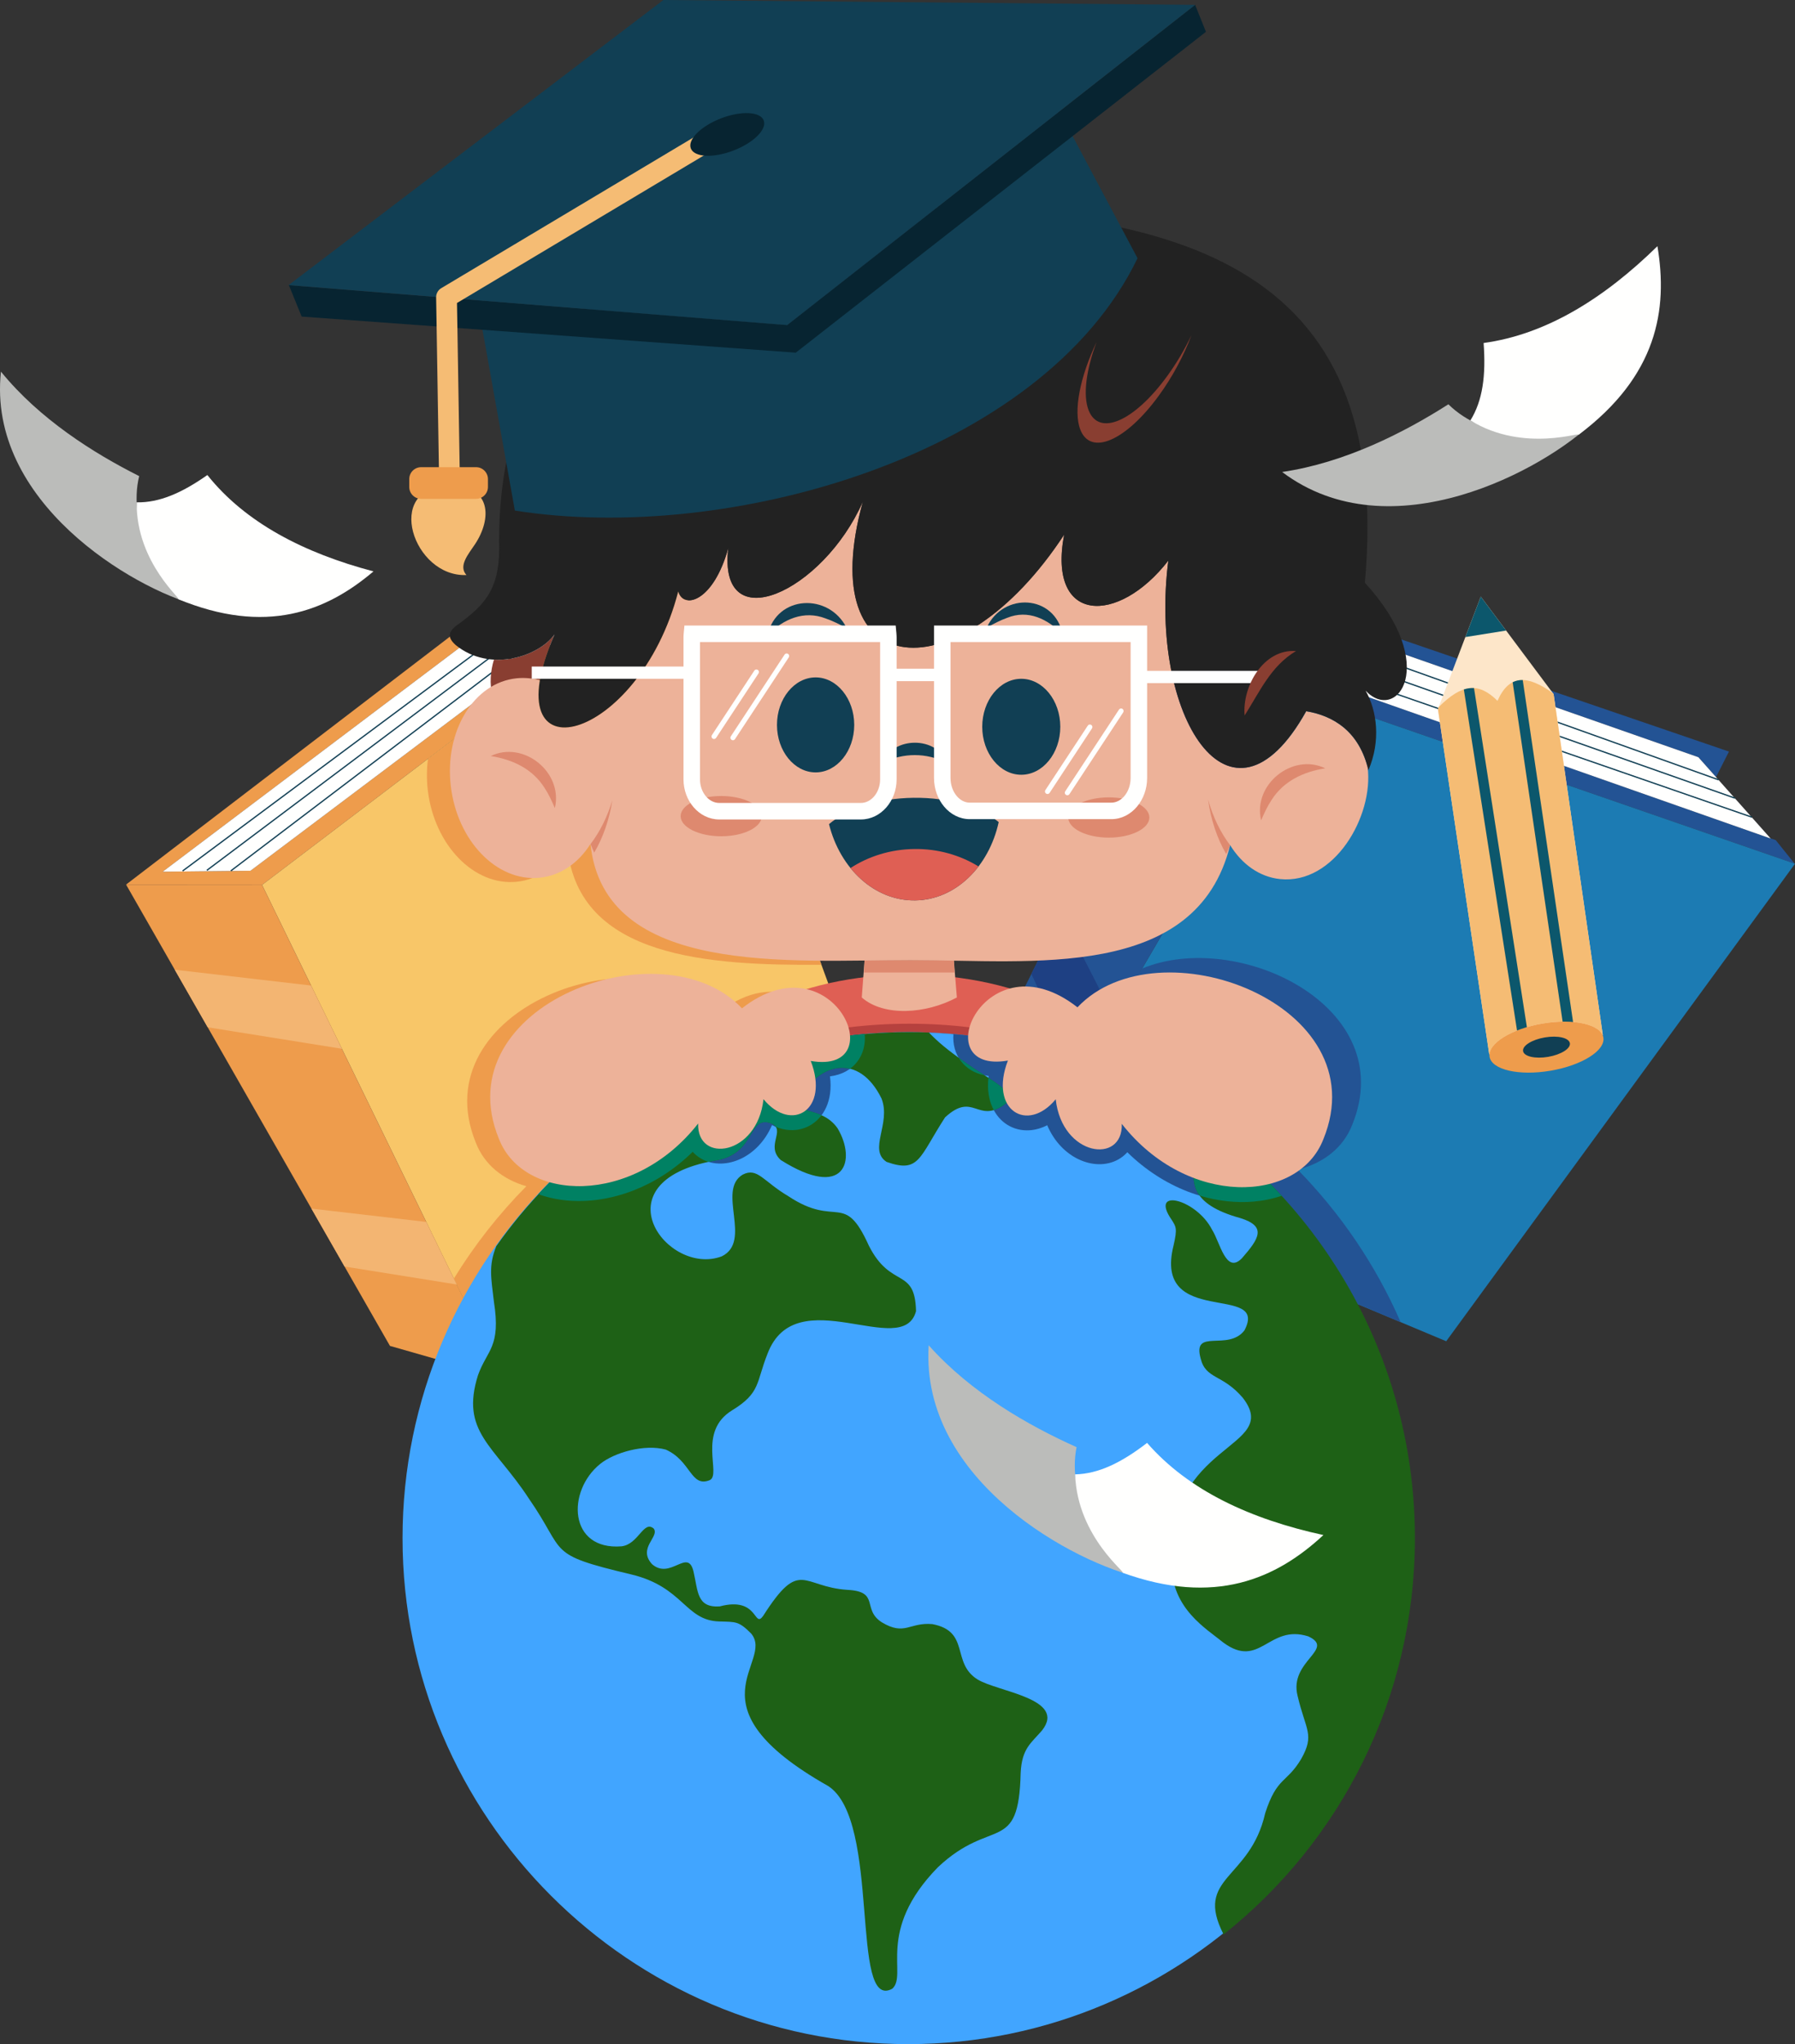 <?xml version="1.0" encoding="UTF-8"?>
<svg width="126.53px" height="144px" viewBox="0 0 126.53 144" version="1.1" xmlns="http://www.w3.org/2000/svg" xmlns:xlink="http://www.w3.org/1999/xlink">
    <rect x="0" y="0" width="126.53" height="144" fill="#333333" stroke="none"/>
    <title>icon-teleschool</title>
    <g id="Page-1" stroke="none" stroke-width="1" fill="none" fill-rule="evenodd">
        <g id="Landingpage-eTaleem-V4" transform="translate(-949, -2880)">
            <g id="4" transform="translate(735, 2764)">
                <g id="icon-teleschool" transform="translate(214, 116)">
                    <polyline id="Fill-278" fill="#EE9C4C" points="39.538 41.376 38.548 39.62 8.887 62.314 8.909 62.339 18.462 62.346 47.68 40.151 45.564 40.339 45.257 40.576 45.274 40.574 17.66 61.34 11.468 61.407 37.683 41.636 39.538 41.376"></polyline>
                    <polyline id="Fill-279" fill="#FFFFFE" points="37.683 41.636 45.274 40.574 17.66 61.34 11.468 61.407 37.683 41.636"></polyline>
                    <polyline id="Fill-280" fill="#113F54" points="39.828 41.365 12.901 61.393 12.846 61.32 39.773 41.292 39.828 41.365"></polyline>
                    <polyline id="Fill-281" fill="#113F54" points="41.545 41.119 14.609 61.348 14.554 61.276 41.492 41.046 41.545 41.119"></polyline>
                    <polyline id="Fill-282" fill="#113F54" points="43.324 40.87 16.3 61.384 16.245 61.312 43.268 40.797 43.324 40.87"></polyline>
                    <polyline id="Fill-283" fill="#F8C668" points="18.462 62.346 47.706 40.132 62.04 79.256 35.36 96.957 35.042 96.331 18.475 62.346 18.462 62.346"></polyline>
                    <path d="M48.311,41.781 C47.376,42.846 46.416,42.776 46.187,41.953 C43.81,51.086 35.855,54.407 36.366,48.745 L30.17,53.453 C30.077,54.153 30.067,54.889 30.153,55.646 C30.603,59.525 33.41,62.422 36.423,62.117 C37.905,61.967 39.161,61.071 40.003,59.739 C40.803,67.496 49.982,68.016 57.904,67.966 L48.311,41.781" id="Fill-284" fill="#EE9C4C"></path>
                    <path d="M50.681,71.319 C45.073,65.368 29.685,71.092 33.546,80.511 C34.148,82.052 35.456,83.096 37.103,83.564 C35.159,85.527 33.443,87.711 31.992,90.074 L35.042,96.331 L35.36,96.957 L62.04,79.256 L59.782,73.092 C59.284,73.129 58.788,73.174 58.295,73.231 C58.128,71.025 54.857,68.047 50.681,71.319" id="Fill-285" fill="#EE9C4C"></path>
                    <polyline id="Fill-286" fill="#EE9C4C" points="8.9 62.339 18.475 62.346 35.406 97.077 27.488 94.813 8.9 62.339"></polyline>
                    <polyline id="Fill-287" fill="#F3B572" points="30.044 86.08 32.194 90.487 24.289 89.222 21.952 85.14 30.044 86.08"></polyline>
                    <polyline id="Fill-288" fill="#F3B572" points="12.318 68.312 21.926 69.427 24.098 73.882 14.641 72.368 12.318 68.312"></polyline>
                    <polyline id="Fill-289" fill="#235394" points="120.963 54.742 121.874 52.945 86.539 40.861 86.528 40.892 91.825 48.846 126.501 60.838 125.169 59.181 124.802 59.058 124.813 59.07 92.216 47.619 88.724 42.503 119.717 53.343 120.963 54.742"></polyline>
                    <polyline id="Fill-290" fill="#FFFFFE" points="119.717 53.343 124.813 59.07 92.216 47.619 88.724 42.503 119.717 53.343"></polyline>
                    <polyline id="Fill-291" fill="#113F54" points="121.132 54.978 89.531 43.689 89.562 43.603 121.164 54.892 121.132 54.978"></polyline>
                    <polyline id="Fill-292" fill="#113F54" points="122.29 56.271 90.516 45.085 90.547 44.998 122.321 56.184 122.29 56.271"></polyline>
                    <polyline id="Fill-293" fill="#113F54" points="123.484 57.611 91.425 46.513 91.454 46.426 123.515 57.525 123.484 57.611"></polyline>
                    <polyline id="Fill-294" fill="#1C7BB3" points="91.825 48.846 126.53 60.848 101.943 94.485 72.414 82.112 72.758 81.5 91.831 48.856 91.825 48.846"></polyline>
                    <path d="M95.316,79.243 C98.735,70.904 87.237,65.429 80.511,68.229 L72.758,81.5 L72.414,82.112 L98.733,93.141 C96.978,89.122 94.504,85.484 91.472,82.395 C93.252,81.956 94.679,80.878 95.316,79.243" id="Fill-295" fill="#235394"></path>
                    <polyline id="Fill-296" fill="#235394" points="86.523 40.884 91.831 48.856 72.34 82.216 69.828 74.373 86.523 40.884"></polyline>
                    <polyline id="Fill-297" fill="#1E4083" points="78.512 71.653 76.038 75.886 72.703 68.607 74.802 64.397 78.512 71.653"></polyline>
                    <polyline id="Fill-298" fill="#1E4083" points="83.453 47.044 87.857 55.657 85.357 59.936 81.368 51.228 83.453 47.044"></polyline>
                    <path d="M38.056,47.926 C37.869,47.874 37.678,47.834 37.485,47.806 C37.08,48.103 36.664,48.456 36.23,48.875 C34.537,50.406 34.326,48.066 34.818,46.468 C36.612,46.566 38.357,45.717 39.087,44.694 C38.533,45.964 38.203,47.037 38.056,47.926" id="Fill-299" fill="#893E31"></path>
                    <path d="M64.096,68.652 C71.969,68.652 78.567,72.042 80.309,76.597 C75.445,74.11 69.934,72.706 64.096,72.706 C58.257,72.706 52.747,74.11 47.884,76.597 C49.624,72.042 56.222,68.652 64.096,68.652" id="Fill-300" fill="#DF5F54"></path>
                    <path d="M80.01,75.923 C80.12,76.145 80.22,76.37 80.309,76.597 C75.445,74.11 69.934,72.706 64.096,72.706 C58.257,72.706 52.747,74.11 47.884,76.597 C47.97,76.37 48.071,76.145 48.182,75.923 C52.972,73.489 58.377,72.116 64.096,72.116 C69.816,72.116 75.219,73.489 80.01,75.923" id="Fill-301" fill="#B6413E"></path>
                    <path d="M67.235,67.635 L67.45,70.268 C65.286,71.43 62.308,71.637 60.746,70.268 L60.945,67.635 L67.235,67.635" id="Fill-302" fill="#EDB299"></path>
                    <polyline id="Fill-303" fill="#DE896F" points="67.235 67.635 67.281 68.509 60.904 68.509 60.945 67.635 67.235 67.635"></polyline>
                    <path d="M38.056,47.926 C37.528,47.779 36.979,47.726 36.423,47.782 C33.408,48.088 31.327,51.481 31.775,55.36 C32.223,59.239 35.03,62.137 38.045,61.832 C39.526,61.681 40.781,60.786 41.623,59.453 C42.589,68.813 55.761,67.635 64.194,67.635 C72.703,67.635 84.335,69.126 86.712,59.536 C87.538,60.875 88.775,61.777 90.234,61.928 C94.045,62.321 96.84,57.505 96.405,54.05 C95.726,51.455 93.93,50.41 92.075,50.103 C86.715,59.71 80.963,50.345 82.356,39.491 C78.82,44.052 73.818,43.969 75.012,37.664 C67.604,48.97 57.24,48.279 60.823,35.338 C58.004,41.73 50.572,45.107 51.337,38.603 C50.29,42.411 48.163,42.946 47.809,41.668 C45.36,51.075 36.991,54.317 38.056,47.926" id="Fill-304" fill="#EDB299"></path>
                    <path d="M41.627,59.461 C41.708,59.665 41.797,59.867 41.887,60.066 C42.507,59.004 42.951,57.745 43.164,56.373 C42.814,57.545 42.288,58.595 41.627,59.461" id="Fill-305" fill="#DE896F"></path>
                    <path d="M54.106,44.732 C54.754,41.898 58.44,41.751 59.68,44.239 C59.156,43.976 58.679,43.727 58.193,43.565 C56.669,42.978 55.222,43.611 54.106,44.732" id="Fill-306" fill="#113F54"></path>
                    <path d="M74.911,44.691 C73.844,43.601 72.474,42.925 70.996,43.523 C70.528,43.687 70.069,43.935 69.561,44.198 C70.731,41.694 74.343,41.878 74.911,44.691" id="Fill-307" fill="#113F54"></path>
                    <path d="M34.593,53.26 C36.893,52.143 39.713,54.402 39.112,56.924 C38.881,56.394 38.66,55.918 38.381,55.497 C37.533,54.161 36.142,53.504 34.593,53.26" id="Fill-308" fill="#DE896F"></path>
                    <path d="M93.415,54.125 C91.866,54.369 90.475,55.027 89.628,56.362 C89.348,56.783 89.126,57.26 88.896,57.789 C88.294,55.267 91.116,53.009 93.415,54.125" id="Fill-309" fill="#DE896F"></path>
                    <path d="M35.188,38.666 C34.942,25.458 42.576,14.927 60.35,14.619 C82.911,14.337 98.25,18.272 96.211,41.052 C101.55,46.868 98.451,50.988 96.261,48.655 C97.067,50.06 97.346,52.198 96.458,54.259 C95.821,51.51 93.981,50.418 92.075,50.103 C86.715,59.71 80.963,50.346 82.356,39.491 C78.82,44.052 73.818,43.969 75.012,37.664 C67.604,48.97 57.24,48.28 60.823,35.338 C58.004,41.73 50.572,45.107 51.337,38.603 C50.29,42.411 48.163,42.947 47.809,41.668 C45.021,52.382 34.548,55.101 39.087,44.694 C37.979,46.248 34.527,47.4 32.124,45.443 C31.501,44.885 31.556,44.469 32.412,43.897 C34.155,42.592 35.17,41.548 35.188,38.666" id="Fill-310" fill="#222222"></path>
                    <path d="M64.016,144 C83.646,144 99.658,127.986 99.658,108.353 C99.658,88.718 83.646,72.706 64.016,72.706 C44.386,72.706 28.375,88.718 28.375,108.353 C28.375,127.986 44.386,144 64.016,144" id="Fill-311" fill="#41A5FF"></path>
                    <path d="M37.952,84.128 C38.498,83.538 39.062,82.968 39.647,82.418 C39.828,82.448 40.011,82.471 40.2,82.487 C41.364,82.588 42.644,82.405 43.908,81.912 C45.51,81.287 47.088,80.17 48.392,78.505 L50.368,75.978 L50.256,79.179 C50.244,79.53 50.333,79.736 50.474,79.817 C50.557,79.864 50.668,79.886 50.795,79.883 C50.965,79.878 51.154,79.829 51.347,79.736 C52.01,79.418 52.638,78.62 52.779,77.324 L53.049,74.865 L54.625,76.768 C55.036,77.266 55.443,77.503 55.776,77.521 C55.896,77.53 56.003,77.504 56.089,77.449 C56.187,77.388 56.273,77.286 56.336,77.149 C56.535,76.714 56.528,76.021 56.178,75.112 L55.641,73.718 C55.888,73.658 56.135,73.601 56.382,73.546 L57.327,73.708 C58.142,73.849 58.596,73.746 58.774,73.519 C58.857,73.413 58.892,73.262 58.886,73.086 C59.571,72.986 60.261,72.905 60.956,72.844 C61.015,73.565 60.847,74.254 60.418,74.803 C60.003,75.337 59.373,75.713 58.506,75.825 C58.619,76.685 58.504,77.427 58.234,78.017 C57.993,78.543 57.633,78.951 57.194,79.226 C56.741,79.506 56.218,79.641 55.661,79.608 C55.256,79.584 54.834,79.471 54.418,79.26 C53.922,80.418 53.104,81.207 52.247,81.618 C51.785,81.841 51.304,81.957 50.844,81.968 C50.341,81.981 49.859,81.869 49.443,81.633 C49.213,81.502 49.006,81.338 48.828,81.141 C47.547,82.396 46.115,83.293 44.662,83.859 C43.087,84.472 41.488,84.699 40.028,84.574 C39.299,84.511 38.601,84.361 37.952,84.128" id="Fill-312" fill="#235394"></path>
                    <path d="M67.206,72.843 C67.903,72.903 68.595,72.983 69.281,73.083 C69.284,73.245 69.321,73.383 69.4,73.484 L69.397,73.488 C69.58,73.719 70.043,73.823 70.872,73.682 L71.742,73.53 C72.012,73.59 72.281,73.652 72.548,73.716 L72.02,75.085 C71.665,76.008 71.656,76.712 71.86,77.154 C71.925,77.296 72.012,77.4 72.115,77.463 C72.204,77.52 72.316,77.545 72.439,77.539 C72.778,77.52 73.192,77.279 73.612,76.773 L75.187,74.868 L75.457,77.329 C75.601,78.643 76.238,79.454 76.913,79.779 C77.11,79.872 77.303,79.923 77.476,79.927 C77.607,79.93 77.72,79.906 77.806,79.858 C77.95,79.775 78.044,79.563 78.032,79.203 L77.92,76.002 L79.896,78.529 C81.217,80.215 82.816,81.346 84.437,81.978 C85.718,82.478 87.015,82.662 88.195,82.562 C88.345,82.547 88.495,82.529 88.641,82.508 C89.229,83.065 89.795,83.643 90.343,84.238 C89.721,84.45 89.057,84.589 88.366,84.647 C86.89,84.774 85.274,84.544 83.683,83.925 C82.212,83.351 80.762,82.441 79.465,81.171 C79.284,81.372 79.072,81.54 78.837,81.674 C78.418,81.912 77.934,82.025 77.427,82.013 C76.964,82.002 76.479,81.883 76.012,81.659 C75.145,81.242 74.317,80.444 73.818,79.268 C73.395,79.484 72.966,79.601 72.554,79.624 C71.994,79.656 71.466,79.521 71.01,79.239 C70.568,78.964 70.206,78.552 69.962,78.021 C69.689,77.425 69.574,76.672 69.69,75.8 C68.811,75.689 68.173,75.31 67.752,74.769 L67.748,74.769 C67.326,74.228 67.155,73.552 67.206,72.843" id="Fill-313" fill="#235394"></path>
                    <path d="M65.478,72.735 C66.112,73.395 66.792,73.965 67.961,74.787 C69.704,76.051 71.929,77.015 70.812,77.802 C68.891,79.189 68.625,76.864 66.617,78.715 C64.772,81.572 64.802,82.66 62.497,81.852 C61.179,80.991 62.824,79.164 62.142,77.393 C60.545,74.126 57.718,74.97 56.604,77.119 C55.739,78.732 57.846,77.786 59.038,79.479 C60.387,81.735 59.566,84.579 55.03,81.715 C53.939,80.697 55.421,79.639 54.384,79.142 C52.646,78.503 53.361,81.338 50.341,81.769 C42.099,83.266 47.026,89.946 50.875,88.505 C53.06,87.44 50.494,83.846 52.359,82.744 C53.401,82.217 53.792,83.217 55.572,84.268 C59.011,86.549 59.488,83.86 61.246,87.752 C62.808,90.84 64.498,89.226 64.571,92.366 C63.635,95.85 56.095,90.07 54.097,95.38 C53.298,97.384 53.62,98.125 51.614,99.346 C49.118,100.867 50.878,103.877 50.032,104.269 C48.682,104.818 48.723,102.91 46.925,102.116 C45.42,101.714 43.305,102.323 42.306,103.128 C39.931,105.041 40.075,109.231 43.815,108.932 C45.015,108.786 45.36,107.075 46.077,107.678 C46.523,108.254 44.916,109.044 45.966,110.193 C47.276,111.322 48.489,108.999 48.889,110.722 C49.213,112.118 49.113,113.266 50.732,113.165 C53.49,112.433 53.121,114.77 53.798,113.828 C56.413,109.735 56.519,111.788 59.726,111.998 C62.063,112.114 60.721,113.372 62.168,114.29 C63.787,115.258 64.103,114.27 65.719,114.411 C68.418,114.925 67.031,117.144 68.906,118.308 C70.303,119.178 75.218,119.653 73.454,121.902 C72.686,122.797 72.034,123.16 71.948,124.882 C71.809,130.702 69.928,127.948 66.11,131.542 C61.7,136.059 64.01,139.102 62.897,140.098 C59.882,141.749 62.135,128.249 58.378,125.818 C48.285,120.115 54.642,117.113 52.951,115.078 C52.066,114.19 51.884,114.262 50.691,114.225 C48.277,114.153 48.188,111.792 44.488,110.91 C38.404,109.462 39.991,109.459 37.266,105.548 C34.824,101.815 32.435,100.874 33.695,96.874 C34.333,95.085 35.323,94.917 34.815,91.691 C34.623,90.011 34.422,89.188 34.982,87.787 C37.092,84.803 39.653,82.157 42.561,79.949 C42.929,80.032 43.887,80.53 44.16,80.203 C44.588,79.629 44.231,79.044 44.277,78.723 C50.562,74.509 57.926,72.447 65.478,72.735" id="Fill-314" fill="#1E6116"></path>
                    <path d="M54.686,79.383 L54.666,79.353 L54.686,79.383 Z M59.92,75.288 C59.758,75.248 59.597,75.226 59.436,75.222 L59.431,75.222 C59.371,75.218 59.311,75.22 59.251,75.222 C59.152,75.226 59.052,75.237 58.952,75.253 L58.949,75.253 C58.891,75.264 58.833,75.275 58.773,75.289 C58.737,75.299 58.701,75.309 58.665,75.318 L58.65,75.322 C58.595,75.339 58.541,75.357 58.487,75.376 L58.47,75.384 C58.44,75.394 58.409,75.406 58.38,75.419 L58.361,75.427 L58.311,75.447 C58.292,75.455 58.272,75.464 58.254,75.474 L58.211,75.494 L58.182,75.509 C58.16,75.519 58.139,75.531 58.116,75.541 L58.082,75.561 L58.039,75.585 L58.002,75.604 C57.982,75.618 57.964,75.628 57.944,75.641 L57.873,75.687 C57.854,75.699 57.834,75.712 57.814,75.724 L57.778,75.749 L57.742,75.776 C57.723,75.789 57.706,75.802 57.689,75.815 L57.651,75.845 L57.617,75.871 C57.599,75.886 57.579,75.901 57.56,75.916 L57.533,75.94 C57.517,75.953 57.502,75.966 57.488,75.98 L57.464,76 C57.442,76.019 57.424,76.038 57.404,76.055 L57.379,76.077 C57.359,76.097 57.339,76.117 57.318,76.137 L57.306,76.15 C57.289,76.169 57.27,76.188 57.252,76.207 L57.234,76.225 C57.214,76.246 57.194,76.268 57.174,76.291 L57.157,76.309 C57.138,76.331 57.119,76.354 57.099,76.377 L57.096,76.38 L57.094,76.382 C57.076,76.406 57.056,76.428 57.037,76.452 L57.02,76.473 C57.002,76.497 56.983,76.521 56.965,76.544 L56.951,76.564 C56.934,76.586 56.918,76.609 56.901,76.633 L56.893,76.643 C56.873,76.67 56.856,76.699 56.836,76.726 L56.827,76.74 C56.81,76.766 56.792,76.793 56.775,76.821 L56.764,76.839 C56.749,76.864 56.733,76.889 56.718,76.915 L56.71,76.925 C56.695,76.954 56.678,76.982 56.663,77.011 L56.651,77.031 C56.635,77.059 56.618,77.091 56.604,77.119 C56.591,77.143 56.58,77.167 56.568,77.187 L56.562,77.2 C56.552,77.219 56.545,77.235 56.537,77.254 L56.529,77.267 C56.52,77.288 56.511,77.307 56.503,77.326 L56.499,77.339 C56.491,77.354 56.485,77.37 56.48,77.384 L56.473,77.4 C56.466,77.415 56.462,77.43 56.457,77.444 L56.453,77.455 C56.448,77.473 56.442,77.488 56.437,77.506 L56.434,77.517 C56.43,77.531 56.426,77.545 56.423,77.558 L56.422,77.567 C56.417,77.583 56.414,77.597 56.411,77.612 L56.41,77.622 L56.405,77.655 L56.403,77.67 L56.402,77.703 L56.402,77.756 L56.405,77.786 L56.405,77.794 C56.408,77.818 56.414,77.84 56.422,77.86 L56.425,77.87 L56.434,77.895 L56.437,77.9 L56.451,77.929 L56.454,77.935 L56.468,77.957 L56.473,77.963 C56.486,77.982 56.5,77.997 56.517,78.013 L56.52,78.017 L56.543,78.037 L56.546,78.042 L56.575,78.064 L56.577,78.066 L56.604,78.084 L56.611,78.087 C56.643,78.109 56.678,78.128 56.718,78.148 L56.72,78.148 C56.801,78.187 56.893,78.22 56.996,78.253 L56.997,78.253 C57.122,78.292 57.258,78.332 57.404,78.378 L57.448,78.391 L57.453,78.393 L57.493,78.406 L57.536,78.421 L57.537,78.421 L57.579,78.436 L57.583,78.438 L57.63,78.453 L57.663,78.466 L57.686,78.473 L57.718,78.486 L57.722,78.488 L57.768,78.505 L57.795,78.516 L57.82,78.527 L57.854,78.542 L57.877,78.551 L57.909,78.565 L57.91,78.565 C57.706,78.834 57.465,79.055 57.194,79.226 C56.741,79.506 56.218,79.641 55.661,79.608 C55.342,79.59 55.015,79.516 54.686,79.383 L54.666,79.353 L54.665,79.353 L54.642,79.324 L54.64,79.324 L54.64,79.323 L54.614,79.296 L54.613,79.295 L54.585,79.27 L54.584,79.268 L54.581,79.266 L54.55,79.241 L54.513,79.216 L54.511,79.215 L54.475,79.191 L54.473,79.189 L54.472,79.189 C54.459,79.181 54.445,79.173 54.432,79.166 L54.43,79.166 L54.429,79.164 C54.413,79.156 54.399,79.15 54.384,79.142 C52.646,78.503 53.361,81.338 50.341,81.769 C50.22,81.792 50.101,81.816 49.986,81.839 L49.98,81.841 L49.945,81.849 C49.77,81.793 49.601,81.723 49.443,81.633 C49.213,81.502 49.006,81.338 48.828,81.141 C47.547,82.396 46.115,83.293 44.662,83.859 C43.087,84.472 41.488,84.699 40.028,84.574 C39.299,84.511 38.599,84.361 37.952,84.126 L37.978,84.1 L37.979,84.098 L38.019,84.056 L38.028,84.044 L38.054,84.016 L38.105,83.962 L38.119,83.949 L38.131,83.934 L38.157,83.907 L38.208,83.852 L38.235,83.825 L38.237,83.824 L38.26,83.799 L38.286,83.771 L38.312,83.744 L38.338,83.715 L38.354,83.699 L38.364,83.688 L38.366,83.687 L38.416,83.635 L38.443,83.608 L38.449,83.6 L38.495,83.554 L38.522,83.526 L38.548,83.499 L38.573,83.473 L38.591,83.455 L38.599,83.446 L38.627,83.419 L38.679,83.365 L38.706,83.338 L38.711,83.332 L38.733,83.311 L38.759,83.285 L38.785,83.258 L38.811,83.231 L38.838,83.204 L38.865,83.177 L38.892,83.151 L38.918,83.125 L38.944,83.098 L38.952,83.091 L38.972,83.072 L39.024,83.018 L39.052,82.991 L39.073,82.969 L39.078,82.967 L39.105,82.94 L39.132,82.913 L39.159,82.886 L39.213,82.834 L39.24,82.807 L39.267,82.781 L39.294,82.755 L39.348,82.703 L39.376,82.676 L39.402,82.651 L39.429,82.624 L39.457,82.598 L39.483,82.572 L39.511,82.547 L39.538,82.52 L39.593,82.468 L39.619,82.442 L39.647,82.418 C39.828,82.448 40.011,82.471 40.2,82.487 C41.364,82.588 42.644,82.405 43.908,81.912 C45.51,81.287 47.088,80.17 48.392,78.505 L50.368,75.978 L50.256,79.179 C50.244,79.53 50.333,79.736 50.474,79.817 C50.557,79.864 50.668,79.886 50.795,79.883 C50.965,79.878 51.154,79.829 51.347,79.736 C52.01,79.418 52.638,78.62 52.779,77.324 L53.049,74.865 L54.625,76.768 C55.036,77.266 55.443,77.503 55.776,77.521 C55.896,77.53 56.003,77.504 56.089,77.449 C56.187,77.388 56.273,77.286 56.336,77.149 C56.535,76.714 56.528,76.021 56.178,75.112 L55.641,73.716 L55.652,73.715 L55.664,73.71 L55.675,73.708 L55.813,73.674 L55.825,73.671 L55.836,73.668 L55.848,73.667 L55.998,73.631 L56.009,73.629 L56.021,73.626 L56.032,73.623 L56.044,73.62 L56.136,73.6 L56.147,73.596 L56.159,73.595 C56.225,73.579 56.291,73.565 56.356,73.551 L56.368,73.547 L56.38,73.544 L57.327,73.708 C58.142,73.849 58.596,73.746 58.774,73.519 C58.857,73.413 58.892,73.262 58.886,73.086 C58.964,73.075 59.041,73.064 59.119,73.052 L59.235,73.037 C59.307,73.028 59.379,73.018 59.451,73.008 L59.563,72.994 L59.595,72.989 L59.788,72.965 L59.821,72.962 L59.928,72.95 C60.003,72.94 60.079,72.931 60.154,72.925 L60.275,72.91 C60.347,72.903 60.419,72.895 60.491,72.889 L60.629,72.874 C60.703,72.868 60.777,72.862 60.85,72.854 L60.956,72.844 C61.015,73.565 60.847,74.254 60.418,74.803 C60.276,74.985 60.111,75.148 59.92,75.288 L59.92,75.288 Z" id="Fill-315" fill="#008163"></path>
                    <path d="M69.675,75.925 C70.795,76.656 71.569,77.27 70.812,77.802 C70.525,78.01 70.275,78.133 70.053,78.201 C70.02,78.142 69.991,78.083 69.962,78.021 C69.701,77.454 69.585,76.743 69.675,75.925 Z M67.568,74.507 C67.694,74.597 67.824,74.69 67.961,74.787 C68.435,75.132 68.946,75.453 69.416,75.754 C68.676,75.606 68.127,75.252 67.752,74.769 L67.748,74.769 C67.682,74.685 67.622,74.597 67.568,74.507 L67.568,74.507 Z" id="Fill-316" fill="#008163"></path>
                    <path d="M81.747,77.378 C92.493,83.518 99.737,95.088 99.737,108.353 C99.737,119.665 94.469,129.743 86.252,136.274 C84.154,132.191 88.119,132.456 89.183,127.733 C90.016,125.151 90.7,125.629 91.724,123.905 C92.692,122.185 92.037,121.899 91.466,119.462 C90.848,117.004 94.174,116.185 92.221,115.275 C89.411,114.389 88.83,117.624 86.233,115.712 C85.057,114.745 82.586,113.34 82.586,110.19 C82.127,101.533 90.4,102.102 87.61,98.476 C86.175,96.785 84.992,97.18 84.631,95.691 C84.041,93.525 86.559,95.223 87.719,93.723 C89.496,90.342 81.246,93.614 82.726,87.728 C83.006,86.524 82.89,86.412 82.595,85.938 C80.978,83.619 84.352,84.478 85.44,86.633 C86.002,87.503 86.413,89.795 87.542,88.64 C88.75,87.257 89.319,86.394 87.423,85.807 C83.829,84.817 84.165,83.272 84.117,82.26 C84.021,79.186 81.426,80.151 81.747,77.378" id="Fill-317" fill="#1E6116"></path>
                    <path d="M88.641,82.508 C89.227,83.065 89.795,83.643 90.343,84.238 C89.721,84.45 89.057,84.587 88.366,84.647 C87.16,84.75 85.862,84.617 84.561,84.226 C84.055,83.531 84.144,82.817 84.117,82.26 C84.113,82.107 84.102,81.966 84.085,81.833 C84.203,81.885 84.32,81.932 84.437,81.978 C85.718,82.478 87.015,82.662 88.195,82.562 C88.345,82.547 88.495,82.529 88.641,82.508" id="Fill-318" fill="#008163"></path>
                    <path d="M83.987,23.613 C83.45,25.041 82.655,26.544 81.675,27.886 C79.359,31.058 76.89,32.129 76.158,30.281 C75.638,28.966 76.137,26.533 77.298,24.096 C76.568,26.041 76.319,27.846 76.741,28.912 C77.472,30.761 79.942,29.689 82.258,26.518 C82.93,25.6 83.513,24.607 83.987,23.613" id="Fill-319" fill="#893E31"></path>
                    <path d="M55.486,22.901 L33.638,21.15 L36.293,35.966 C51.246,38.35 73.445,32.157 80.185,18.191 L74.68,7.844 L55.486,22.901" id="Fill-320" fill="#113F54"></path>
                    <polyline id="Fill-321" fill="#072431" points="84.245 0.342 85.007 2.242 56.135 24.811 54.824 23.584 54.921 22.856 55.486 22.901 84.243 0.342 84.245 0.342"></polyline>
                    <path d="M20.385,20.055 L20.353,20.064 L20.357,20.075 L20.385,20.055 Z M21.264,22.302 L56.13,24.847 L55.46,22.9 L20.362,20.086 L21.264,22.302 L21.264,22.302 Z" id="Fill-322" fill="#072431"></path>
                    <polyline id="Fill-323" fill="#113F54" points="46.762 0 20.344 20.084 55.486 22.901 84.243 0.342 46.762 0"></polyline>
                    <path d="M31.705,35.864 C31.307,35.864 30.98,35.544 30.974,35.144 L30.743,20.944 C30.74,20.682 30.875,20.438 31.1,20.303 L49.219,9.484 C49.566,9.277 50.014,9.391 50.223,9.737 C50.43,10.084 50.316,10.533 49.969,10.741 L32.214,21.344 L32.437,35.12 C32.443,35.524 32.121,35.858 31.717,35.863 L31.705,35.864" id="Fill-324" fill="#F5BC74"></path>
                    <path d="M50.83,8.335 C52.25,7.79 53.594,7.858 53.835,8.484 C54.074,9.111 53.12,10.061 51.702,10.605 C50.282,11.15 48.938,11.083 48.697,10.457 C48.456,9.83 49.411,8.88 50.83,8.335" id="Fill-325" fill="#072431"></path>
                    <polygon id="Fill-326" fill="#FFFFFE" points="37.482 47.817 48.556 47.817 48.556 46.955 37.482 46.955"></polygon>
                    <path d="M80.143,48.121 L88.673,48.121 C88.819,47.816 88.976,47.528 89.138,47.258 L80.143,47.258 L80.143,48.121" id="Fill-327" fill="#FFFFFE"></path>
                    <path d="M32.879,40.508 C32.292,39.866 33.015,39.043 33.485,38.336 C34.672,36.551 34.691,34.138 31.596,34.219 C27.031,34.34 29.127,40.674 32.879,40.508" id="Fill-328" fill="#F5BC74"></path>
                    <path d="M29.685,32.911 L33.56,32.911 C34.019,32.911 34.395,33.288 34.395,33.748 L34.395,34.305 C34.395,34.765 34.019,35.142 33.56,35.142 L29.685,35.142 C29.225,35.142 28.848,34.765 28.848,34.305 L28.848,33.748 C28.848,33.288 29.225,32.911 29.685,32.911" id="Fill-329" fill="#EE9C4C"></path>
                    <path d="M86.434,60.165 C86.533,59.96 86.625,59.752 86.711,59.54 C86.032,58.644 85.498,57.551 85.159,56.33 C85.353,57.757 85.799,59.066 86.434,60.165" id="Fill-330" fill="#DE896F"></path>
                    <path d="M50.838,58.912 C52.414,58.912 53.698,58.276 53.698,57.494 C53.698,56.713 52.414,56.076 50.838,56.076 C49.264,56.076 47.979,56.713 47.979,57.494 C47.979,58.276 49.264,58.912 50.838,58.912" id="Fill-331" fill="#DE896F"></path>
                    <path d="M78.159,59.007 C79.735,59.007 81.019,58.37 81.019,57.589 C81.019,56.809 79.735,56.171 78.159,56.171 C76.585,56.171 75.3,56.809 75.3,57.589 C75.3,58.37 76.585,59.007 78.159,59.007" id="Fill-332" fill="#DE896F"></path>
                    <path d="M62.231,53.711 C62.94,51.862 66.048,51.85 66.735,53.724 C65.248,53.014 63.724,53.025 62.231,53.711" id="Fill-333" fill="#113F54"></path>
                    <path d="M57.493,54.412 C58.992,54.412 60.215,52.91 60.215,51.067 C60.215,49.224 58.992,47.72 57.493,47.72 C55.994,47.72 54.769,49.224 54.769,51.067 C54.769,52.91 55.994,54.412 57.493,54.412" id="Fill-334" fill="#113F54"></path>
                    <path d="M71.989,54.579 C73.504,54.579 74.74,53.06 74.74,51.199 C74.74,49.337 73.504,47.818 71.989,47.818 C70.475,47.818 69.238,49.337 69.238,51.199 C69.238,53.06 70.475,54.579 71.989,54.579" id="Fill-335" fill="#113F54"></path>
                    <path d="M87.734,50.402 C87.55,48.351 89.068,45.694 91.356,45.864 C89.577,46.922 88.805,48.721 87.734,50.402" id="Fill-336" fill="#893E31"></path>
                    <path d="M64.396,56.201 C66.879,56.169 69.084,56.848 70.399,57.911 C69.71,61.063 67.344,63.397 64.502,63.43 C61.65,63.463 59.218,61.196 58.437,58.056 C59.726,56.965 61.908,56.231 64.396,56.201" id="Fill-337" fill="#113F54"></path>
                    <path d="M68.977,61.038 C67.869,62.494 66.276,63.41 64.502,63.43 C62.725,63.457 61.107,62.574 59.95,61.151 C61.225,60.323 62.771,59.83 64.45,59.809 C66.12,59.786 67.679,60.24 68.977,61.038" id="Fill-338" fill="#DF5F54"></path>
                    <path d="M79.697,54.804 C79.697,55.303 79.531,55.749 79.265,56.07 C79.021,56.361 78.693,56.543 78.342,56.543 L68.358,56.543 C68.004,56.543 67.677,56.361 67.435,56.07 C67.168,55.749 67.002,55.303 67.002,54.804 L67.002,45.23 L79.697,45.23 L79.697,54.804 Z M62.04,54.902 C62.04,55.377 61.875,55.803 61.613,56.108 C61.369,56.389 61.039,56.564 60.683,56.564 L50.698,56.564 C50.342,56.564 50.012,56.389 49.77,56.108 C49.506,55.803 49.343,55.377 49.343,54.902 L49.343,45.23 L62.04,45.23 L62.04,54.902 Z M65.839,44.067 L65.839,47.109 L63.203,47.109 L63.203,44.887 C63.203,44.864 63.201,44.816 63.197,44.743 C63.195,44.698 63.19,44.65 63.187,44.597 L63.137,44.067 L48.245,44.067 L48.196,44.597 C48.191,44.65 48.186,44.698 48.185,44.743 C48.182,44.816 48.18,44.864 48.18,44.887 L48.18,54.902 C48.18,55.662 48.453,56.357 48.892,56.866 C49.351,57.399 49.991,57.728 50.698,57.728 L60.683,57.728 C61.392,57.728 62.03,57.399 62.489,56.866 C62.93,56.357 63.203,55.662 63.203,54.902 L63.203,47.982 L65.839,47.982 L65.839,54.804 C65.839,55.582 66.109,56.294 66.545,56.815 C67.002,57.364 67.645,57.706 68.358,57.706 L78.342,57.706 C79.055,57.706 79.697,57.364 80.155,56.815 C80.59,56.294 80.861,55.58 80.861,54.804 L80.861,44.067 L65.839,44.067 L65.839,44.067 Z" id="Fill-339" fill="#FFFFFE"></path>
                    <path d="M75.951,70.962 C69.456,65.875 65.121,75.734 71.047,74.712 C69.7,78.212 72.419,79.856 74.418,77.439 C74.86,81.477 79.176,82.049 79.075,79.17 C83.697,85.077 91.518,84.789 93.281,80.261 C97.186,70.734 81.624,64.944 75.951,70.962" id="Fill-340" fill="#EDB299"></path>
                    <path d="M52.302,71.032 C58.725,66.001 63.009,75.749 57.151,74.739 C58.483,78.199 55.796,79.825 53.819,77.434 C53.382,81.426 49.113,81.992 49.213,79.146 C44.645,84.986 36.911,84.702 35.168,80.224 C31.307,70.807 46.693,65.082 52.302,71.032" id="Fill-341" fill="#EDB299"></path>
                    <polyline id="Fill-342" fill="#FDE6C9" points="101.359 49.952 104.977 74.271 112.982 72.914 109.514 48.898 104.38 42.029 101.359 49.952"></polyline>
                    <path d="M109.462,48.827 C107.69,47.56 106.396,47.47 105.559,49.372 C104.234,48.05 103.063,48.162 101.414,49.809 L101.359,49.952 L104.977,74.271 L104.994,74.27 C105.063,73.396 106.657,72.455 108.729,72.104 C110.802,71.752 112.617,72.114 112.97,72.915 L112.982,72.914 L109.514,48.898 L109.462,48.827" id="Fill-343" fill="#F5BC74"></path>
                    <path d="M107.141,73.906 L107.853,73.784 L103.903,48.471 C103.668,48.457 103.432,48.489 103.186,48.569 L107.141,73.906" id="Fill-344" fill="#0C576C"></path>
                    <polyline id="Fill-345" fill="#0C576C" points="106.166 44.42 104.38 42.029 103.294 44.879 106.166 44.42"></polyline>
                    <path d="M110.354,73.358 L106.628,48.061 C106.849,47.95 107.085,47.9 107.338,47.905 L111.069,73.238 L110.354,73.358" id="Fill-346" fill="#0C576C"></path>
                    <path d="M108.729,72.104 C110.944,71.728 112.866,72.167 113.021,73.086 C113.177,74.004 111.508,75.053 109.293,75.428 C107.079,75.805 105.156,75.365 105.001,74.447 C104.845,73.528 106.514,72.48 108.729,72.104" id="Fill-347" fill="#EE9C4C"></path>
                    <path d="M108.894,73.083 C109.806,72.928 110.596,73.109 110.661,73.488 C110.725,73.864 110.038,74.296 109.128,74.451 C108.216,74.606 107.426,74.424 107.362,74.047 C107.299,73.668 107.984,73.238 108.894,73.083" id="Fill-348" fill="#113F54"></path>
                    <path d="M90.377,33.249 C94.8,32.601 98.966,30.478 102.097,28.481 C104.619,30.977 109.613,31.486 112.388,29.65 C108.891,33.087 98.02,39.003 90.377,33.249" id="Fill-349" fill="#BBBCBA"></path>
                    <path d="M104.58,24.163 C104.75,26.443 104.518,28.222 103.647,29.62 C107.493,31.965 111.666,30.315 111.245,30.652 C116.825,26.488 117.583,21.803 116.832,17.343 C113.065,21.033 108.982,23.562 104.58,24.163" id="Fill-350" fill="#FFFFFE"></path>
                    <path d="M65.463,94.77 C68.435,98.112 72.498,100.427 75.887,101.945 C75.188,105.423 77.505,109.875 80.565,111.187 C75.771,110.153 64.857,104.32 65.463,94.77" id="Fill-351" fill="#BBBCBA"></path>
                    <path d="M80.858,101.646 C79.048,103.041 77.433,103.827 75.785,103.864 C75.942,108.368 79.612,110.949 79.1,110.782 C85.643,113.156 89.974,111.215 93.287,108.138 C88.135,107.017 83.778,104.996 80.858,101.646" id="Fill-352" fill="#FFFFFE"></path>
                    <path d="M51.662,52.148 C51.63,52.148 51.596,52.138 51.565,52.118 C51.484,52.065 51.461,51.955 51.515,51.873 L55.305,46.114 C55.339,46.062 55.395,46.034 55.454,46.034 C55.487,46.034 55.521,46.043 55.55,46.063 C55.633,46.117 55.655,46.227 55.601,46.309 L51.811,52.068 C51.777,52.119 51.72,52.148 51.662,52.148" id="Fill-353" fill="#FFFFFE"></path>
                    <path d="M50.332,52.059 C50.298,52.059 50.264,52.05 50.233,52.03 C50.152,51.976 50.129,51.866 50.183,51.784 L53.172,47.243 C53.206,47.191 53.262,47.163 53.321,47.163 C53.353,47.163 53.387,47.173 53.417,47.192 C53.499,47.246 53.522,47.356 53.468,47.438 L50.48,51.979 C50.445,52.031 50.388,52.059 50.332,52.059" id="Fill-354" fill="#FFFFFE"></path>
                    <path d="M75.236,56.023 C75.202,56.023 75.168,56.013 75.138,55.994 C75.056,55.94 75.033,55.83 75.087,55.748 L78.877,49.989 C78.913,49.937 78.969,49.909 79.026,49.909 C79.06,49.909 79.094,49.919 79.124,49.938 C79.206,49.992 79.229,50.102 79.175,50.184 L75.385,55.943 C75.349,55.995 75.294,56.023 75.236,56.023" id="Fill-355" fill="#FFFFFE"></path>
                    <path d="M73.838,55.934 C73.804,55.934 73.771,55.925 73.74,55.905 C73.659,55.851 73.636,55.741 73.689,55.659 L76.678,51.118 C76.712,51.067 76.769,51.038 76.827,51.038 C76.861,51.038 76.895,51.048 76.924,51.068 C77.007,51.121 77.028,51.231 76.974,51.313 L73.987,55.854 C73.952,55.906 73.896,55.934 73.838,55.934" id="Fill-356" fill="#FFFFFE"></path>
                    <path d="M0.067,26.18 C2.789,29.528 6.609,31.932 9.811,33.54 C8.99,36.865 11.035,41.255 13.928,42.65 C9.351,41.448 -0.926,35.36 0.067,26.18" id="Fill-357" fill="#BBBCBA"></path>
                    <path d="M14.617,33.464 C12.812,34.733 11.223,35.42 9.633,35.387 C9.592,39.736 13.02,42.379 12.533,42.197 C18.742,44.765 23,43.078 26.326,40.252 C21.405,38.952 17.291,36.817 14.617,33.464" id="Fill-358" fill="#FFFFFE"></path>
                </g>
            </g>
        </g>
    </g>
</svg>